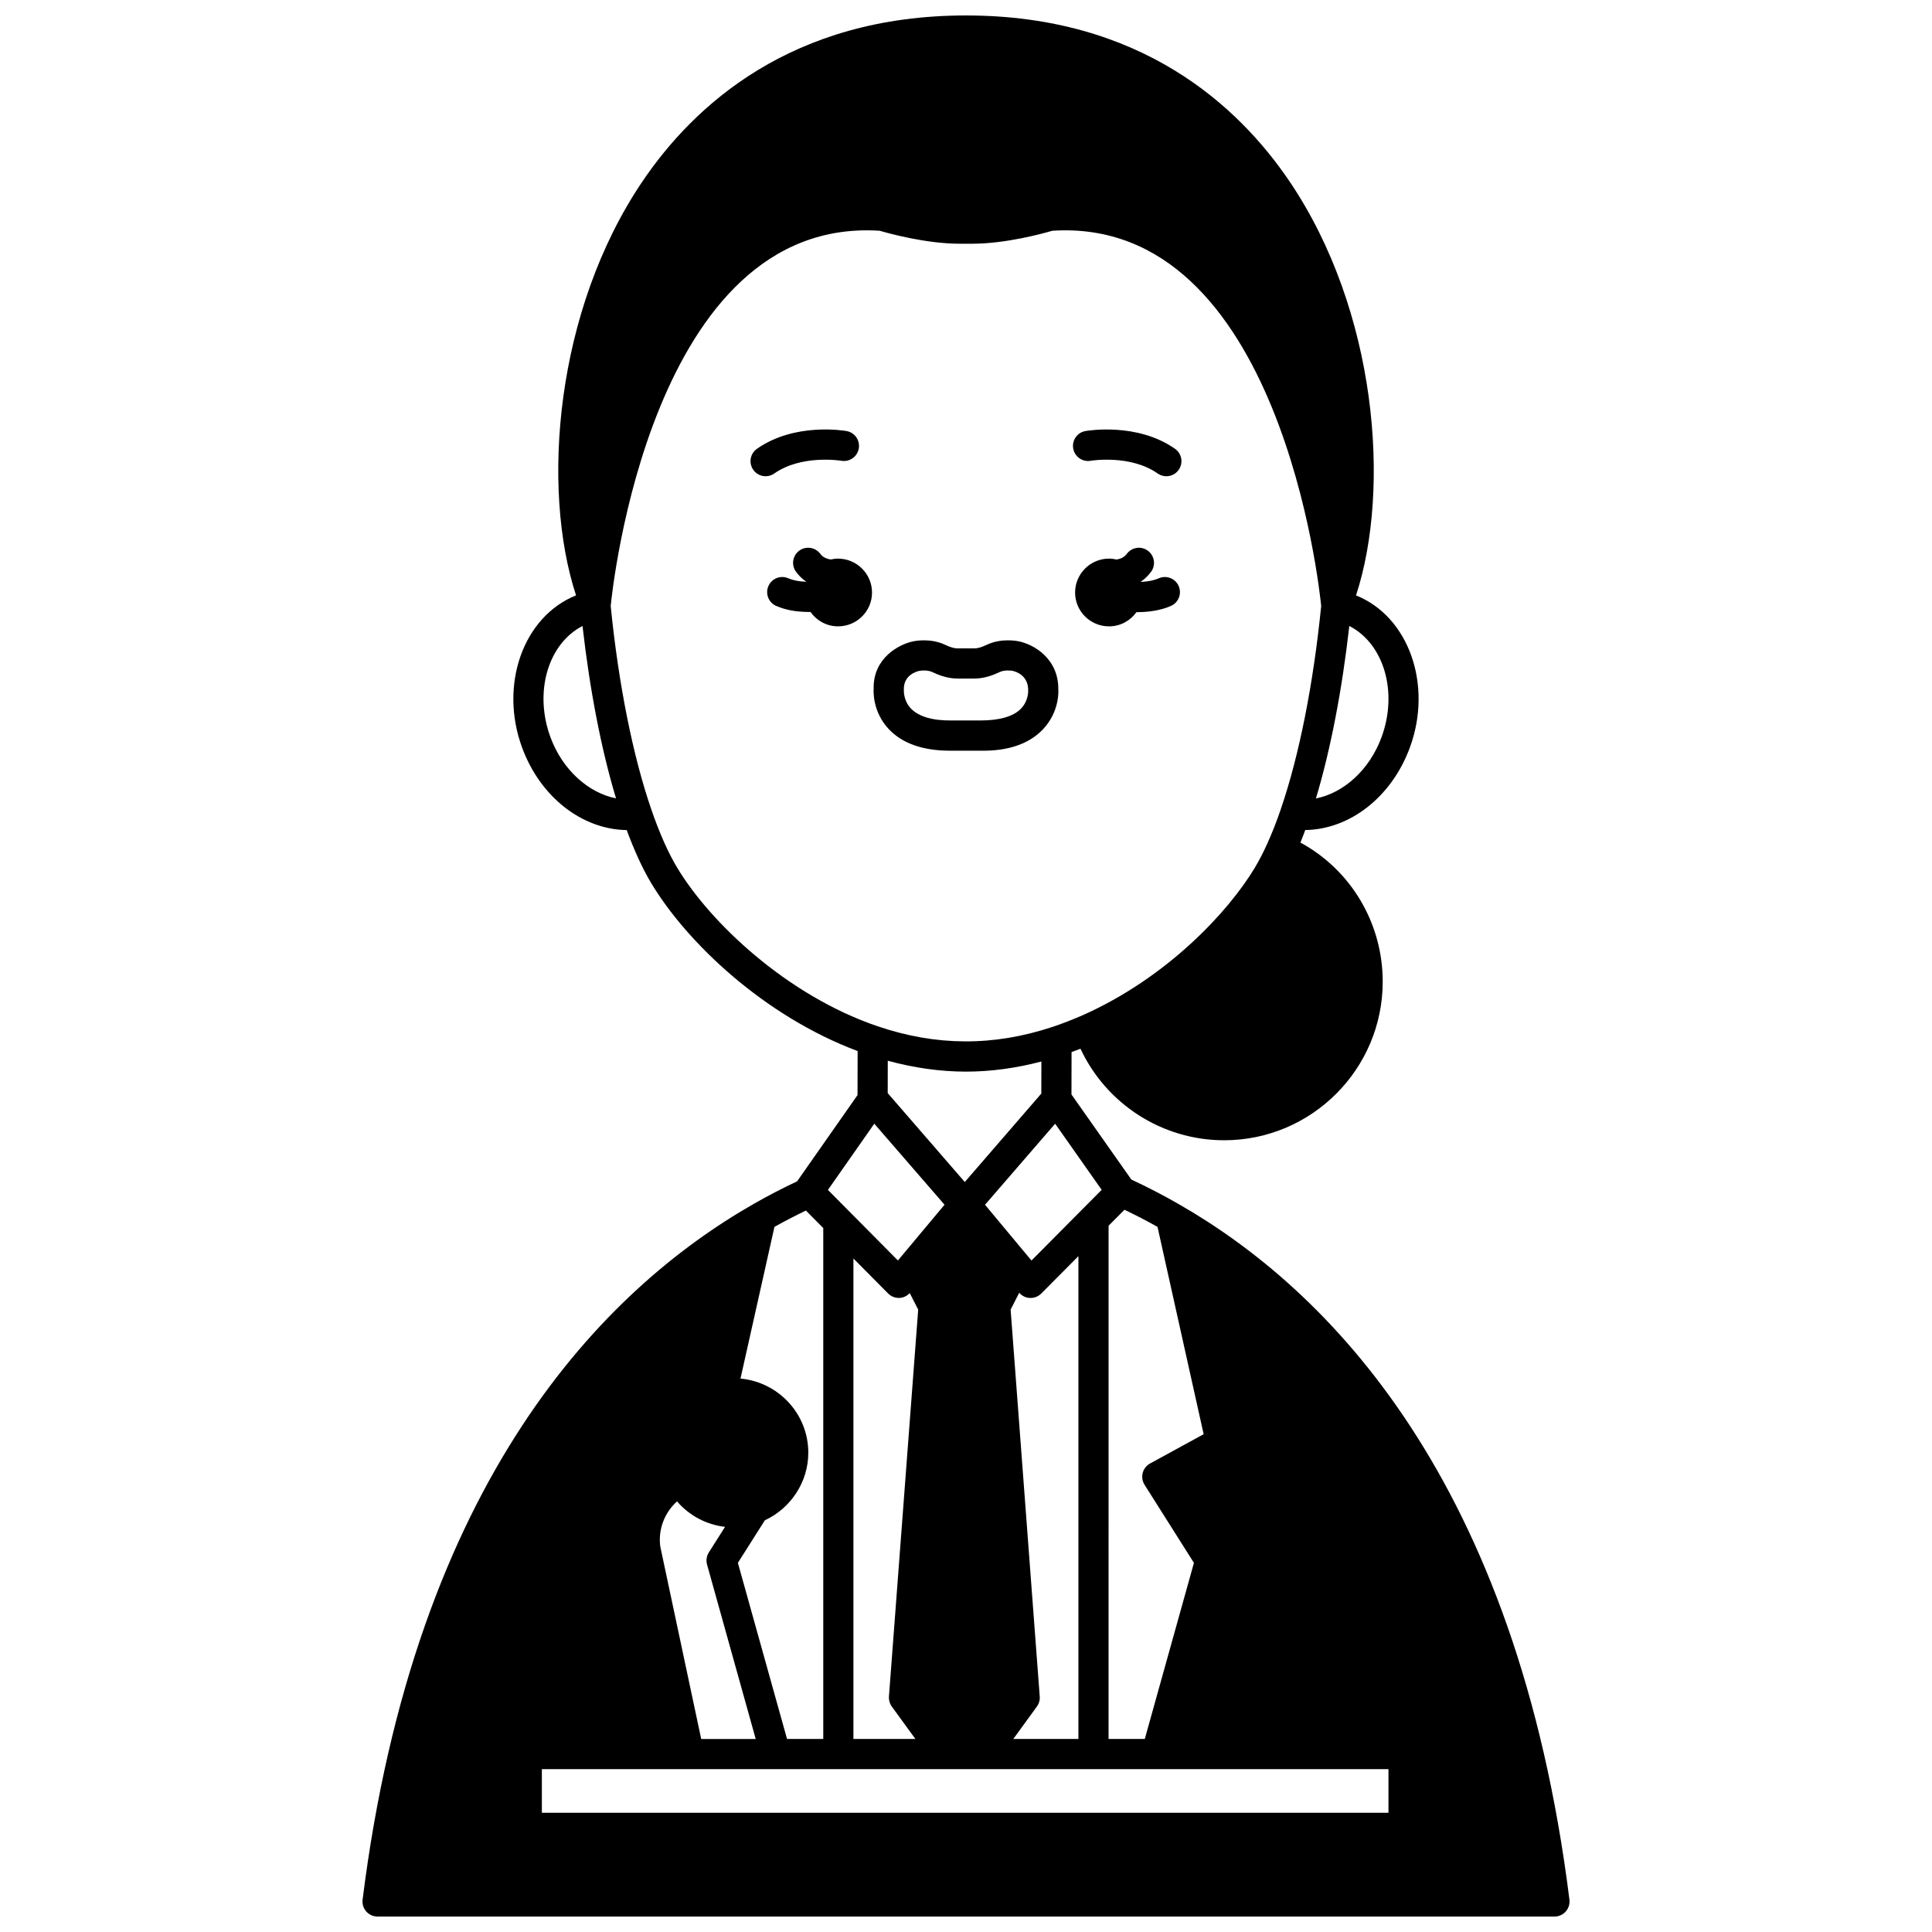 <?xml version="1.0" encoding="UTF-8"?>
<!-- Uploaded to: ICON Repo, www.iconrepo.com, Generator: ICON Repo Mixer Tools -->
<svg width="800px" height="800px" version="1.1" viewBox="144 144 512 512" xmlns="http://www.w3.org/2000/svg">
 <defs>
  <clipPath id="a">
   <path d="m240 148.09h320v503.81h-320z"/>
  </clipPath>
 </defs>
 <path d="m366.09 292.04c-0.668 0-1.316 0.09-1.941 0.227-0.695-0.102-1.434-0.316-2.09-0.805-0.223-0.16-0.453-0.395-0.684-0.703-1.32-1.758-3.828-2.129-5.598-0.801-1.766 1.324-2.125 3.832-0.801 5.598 0.723 0.965 1.543 1.773 2.363 2.363 0.109 0.078 0.215 0.117 0.324 0.191-0.004 0.016-0.008 0.031-0.012 0.043-0.102-0.004-0.18 0.008-0.281 0-1.707-0.066-3.289-0.387-4.457-0.898-2.019-0.895-4.379 0.02-5.269 2.043-0.891 2.019 0.02 4.383 2.043 5.269 2.648 1.168 5.473 1.504 7.328 1.574 0.504 0.027 1.008 0.039 1.516 0.039 0.09 0 0.172-0.012 0.258-0.012 1.621 2.305 4.285 3.82 7.309 3.82 4.957 0 8.996-4 8.996-8.957 0-4.953-4.043-8.992-9.004-8.992z"/>
 <path d="m451.11 297.25c-1.227 0.535-2.719 0.848-4.566 0.957-0.062 0.004-0.117-0.004-0.18 0-0.008-0.027-0.016-0.055-0.027-0.082 0.082-0.059 0.168-0.09 0.25-0.148 0.891-0.641 1.711-1.453 2.434-2.414 1.328-1.766 0.969-4.273-0.801-5.598-1.766-1.332-4.269-0.965-5.598 0.801-0.23 0.309-0.465 0.547-0.754 0.754-0.613 0.461-1.324 0.664-2.004 0.758-0.633-0.148-1.285-0.238-1.957-0.238-4.957 0-8.996 4.039-8.996 8.996 0 4.957 4.039 8.957 8.996 8.957 3.008 0 5.641-1.496 7.266-3.766 0.062 0 0.125 0.008 0.184 0.008 0.555 0 1.113-0.016 1.664-0.051 2.797-0.168 5.172-0.688 7.273-1.598 2.023-0.879 2.953-3.234 2.074-5.262-0.879-2.027-3.231-2.949-5.258-2.074z"/>
 <g clip-path="url(#a)">
  <path d="m456.25 463.03c-4.062-2.336-8.242-4.481-12.43-6.438l-15.871-22.547 0.027-11.234c0.777-0.285 1.562-0.57 2.363-0.887 6.852 14.66 21.652 24.258 38.07 24.258 23.172 0 42.023-18.852 42.023-42.023 0-15.555-8.445-29.613-21.805-36.871 0.445-1.086 0.863-2.195 1.281-3.32 11.789-0.156 22.883-8.727 27.715-21.844 6.133-16.668-0.316-34.758-14.262-40.332 9.305-28.426 5.5-75.562-17.648-109.76-13.574-20.043-39.457-43.934-85.715-43.934-46.277 0-72.164 23.906-85.734 43.969-23.133 34.191-26.914 81.297-17.605 109.71-14.004 5.633-20.418 23.711-14.293 40.355 4.832 13.129 15.926 21.691 27.719 21.848 2.059 5.555 4.242 10.32 6.516 14.098 9.422 15.676 29.812 35.148 54.68 44.465l-0.027 11.668-16.016 22.863c-3.777 1.773-7.629 3.754-11.484 5.965-39.598 22.617-89.723 72.961-103.66 184.39-0.145 1.141 0.211 2.281 0.973 3.144 0.754 0.848 1.848 1.34 2.996 1.34h311.88c1.148 0 2.238-0.492 3-1.352 0.758-0.859 1.113-2.004 0.973-3.144-13.945-111.42-64.074-161.77-103.66-184.38zm-98.676 1.781 4.598 4.637v135.39h-9.602l-13.023-46.664 7.148-11.281c6.926-3.215 11.512-10.199 11.512-17.91 0-10.309-7.922-18.707-17.969-19.648l9-40.207c2.809-1.562 5.59-3 8.336-4.32zm21.793 21.977c0.75 0.758 1.773 1.18 2.84 1.18 0.055 0 0.113 0 0.168-0.004 1.043-0.043 2.004-0.527 2.715-1.285l2.242 4.387-7.75 102.52c-0.07 0.945 0.195 1.887 0.75 2.656l6.258 8.602h-16.422v-127.33zm-0.098-61.68c6.945 1.887 13.895 2.883 20.73 2.883 6.578 0 13.273-0.922 19.98-2.68l-0.02 8.5-20.281 23.434-20.426-23.562zm62.727 39.488c2.945 1.41 5.875 2.922 8.758 4.539l12.227 54.945-14.195 7.758c-0.973 0.527-1.676 1.434-1.957 2.508-0.277 1.066-0.098 2.203 0.492 3.141l13.082 20.688-13.023 46.668h-9.598l0.004-136.01zm8.41 148.25h0.016 0.012 61.523v11.555h-224.36v-11.555h61.922 0.012 0.016zm-120.58-8-10.832-50.938c-0.637-4.539 1.09-9.012 4.422-12.031 3.227 3.754 7.742 6.184 12.727 6.754l-4.293 6.773c-0.605 0.957-0.777 2.125-0.477 3.215l12.898 46.23h-14.445zm99.965 0h-17.258l6.258-8.602c0.559-0.77 0.828-1.707 0.75-2.656l-7.715-102.52 2.277-4.473c0.723 0.828 1.742 1.336 2.844 1.379h0.168c1.062 0 2.082-0.426 2.836-1.18l9.84-9.902zm1.203-140.53c-0.02 0.016-0.035 0.035-0.051 0.051l-13.59 13.688-12.312-14.781 18.582-21.477 12.332 17.523zm79.129-124.95c-3.188 8.664-10.039 14.789-17.391 16.23 3.863-12.809 6.926-28.68 8.848-45.707 9.105 4.652 12.98 17.418 8.543 29.477zm-220.25 0c-4.43-12.047-0.578-24.805 8.5-29.473 1.918 16.949 4.992 32.816 8.883 45.688-7.32-1.453-14.195-7.559-17.383-16.215zm33.586 34.582c-2.371-3.934-4.672-9.117-6.84-15.398-4.902-14.203-8.719-33.344-10.777-53.945 0.363-3.777 10.594-103.34 71.293-99.453 2.269 0.668 12.234 3.438 21.188 3.438h3.359c8.957 0 18.918-2.769 21.191-3.438 60.523-3.898 70.875 95.547 71.254 99.445-2.055 20.57-5.824 39.59-10.648 53.676-0.012 0.031-0.02 0.062-0.031 0.098-0.02 0.062-0.039 0.133-0.062 0.195-1.078 3.156-2.266 6.184-3.551 9.023-0.934 2.098-2.016 4.191-3.289 6.363-7.113 11.836-23.344 29.18-45.629 39.098-2.918 1.266-5.594 2.301-8.172 3.148-15.531 5.125-30.695 5.031-46.164-0.227-24.062-8.172-44.402-27.512-53.121-42.023zm52.238 67.844 18.613 21.473-11.371 13.602c-0.137 0.156-0.281 0.293-0.387 0.465l-0.59 0.711-18.551-18.703z"/>
 </g>
 <path d="m433.03 266.11c0.102-0.02 10.52-1.727 17.766 3.371 0.699 0.492 1.5 0.727 2.297 0.727 1.254 0 2.5-0.59 3.273-1.699 1.273-1.809 0.836-4.301-0.973-5.57-10.004-7.039-23.188-4.809-23.746-4.707-2.172 0.383-3.613 2.449-3.238 4.621 0.383 2.176 2.449 3.637 4.621 3.258z"/>
 <path d="m366.96 266.11c2.188 0.371 4.242-1.074 4.625-3.246 0.383-2.176-1.066-4.25-3.242-4.633-0.559-0.105-13.746-2.332-23.746 4.707-1.809 1.266-2.242 3.762-0.973 5.57 0.781 1.109 2.016 1.699 3.273 1.699 0.797 0 1.594-0.234 2.297-0.727 7.215-5.074 17.578-3.402 17.766-3.371z"/>
 <path d="m395.74 342.94h0.371 7.723c7.418 0.148 13.004-1.863 16.629-5.738 4.309-4.602 4.035-10.066 4-10.293 0.18-8.57-6.812-12.227-10.477-12.949-0.461-0.102-4.59-0.91-8.438 0.895-1.414 0.672-2.441 0.977-3.324 0.977h-4.477c-0.879 0-1.902-0.301-3.336-0.98-3.828-1.801-7.957-0.988-8.355-0.902-3.727 0.738-10.719 4.398-10.527 12.578-0.047 0.609-0.324 6.074 3.988 10.676 3.574 3.809 9.039 5.738 16.223 5.738zm-8.094-21.156c0.223-0.043 0.676-0.098 1.215-0.098 0.68 0 1.496 0.09 2.144 0.391 1.578 0.75 4 1.746 6.754 1.746h4.477c2.754 0 5.176-1 6.738-1.742 1.184-0.551 2.875-0.395 3.356-0.305 0.992 0.223 4.223 1.234 4.152 5.281 0.004 0.109 0.09 2.676-1.922 4.754-2.023 2.086-5.688 3.109-10.676 3.121h-7.797c-4.973 0.051-8.617-1.035-10.641-3.121-2.012-2.078-1.926-4.644-1.914-5.078-0.09-3.719 3.137-4.731 4.113-4.949z"/>
</svg>